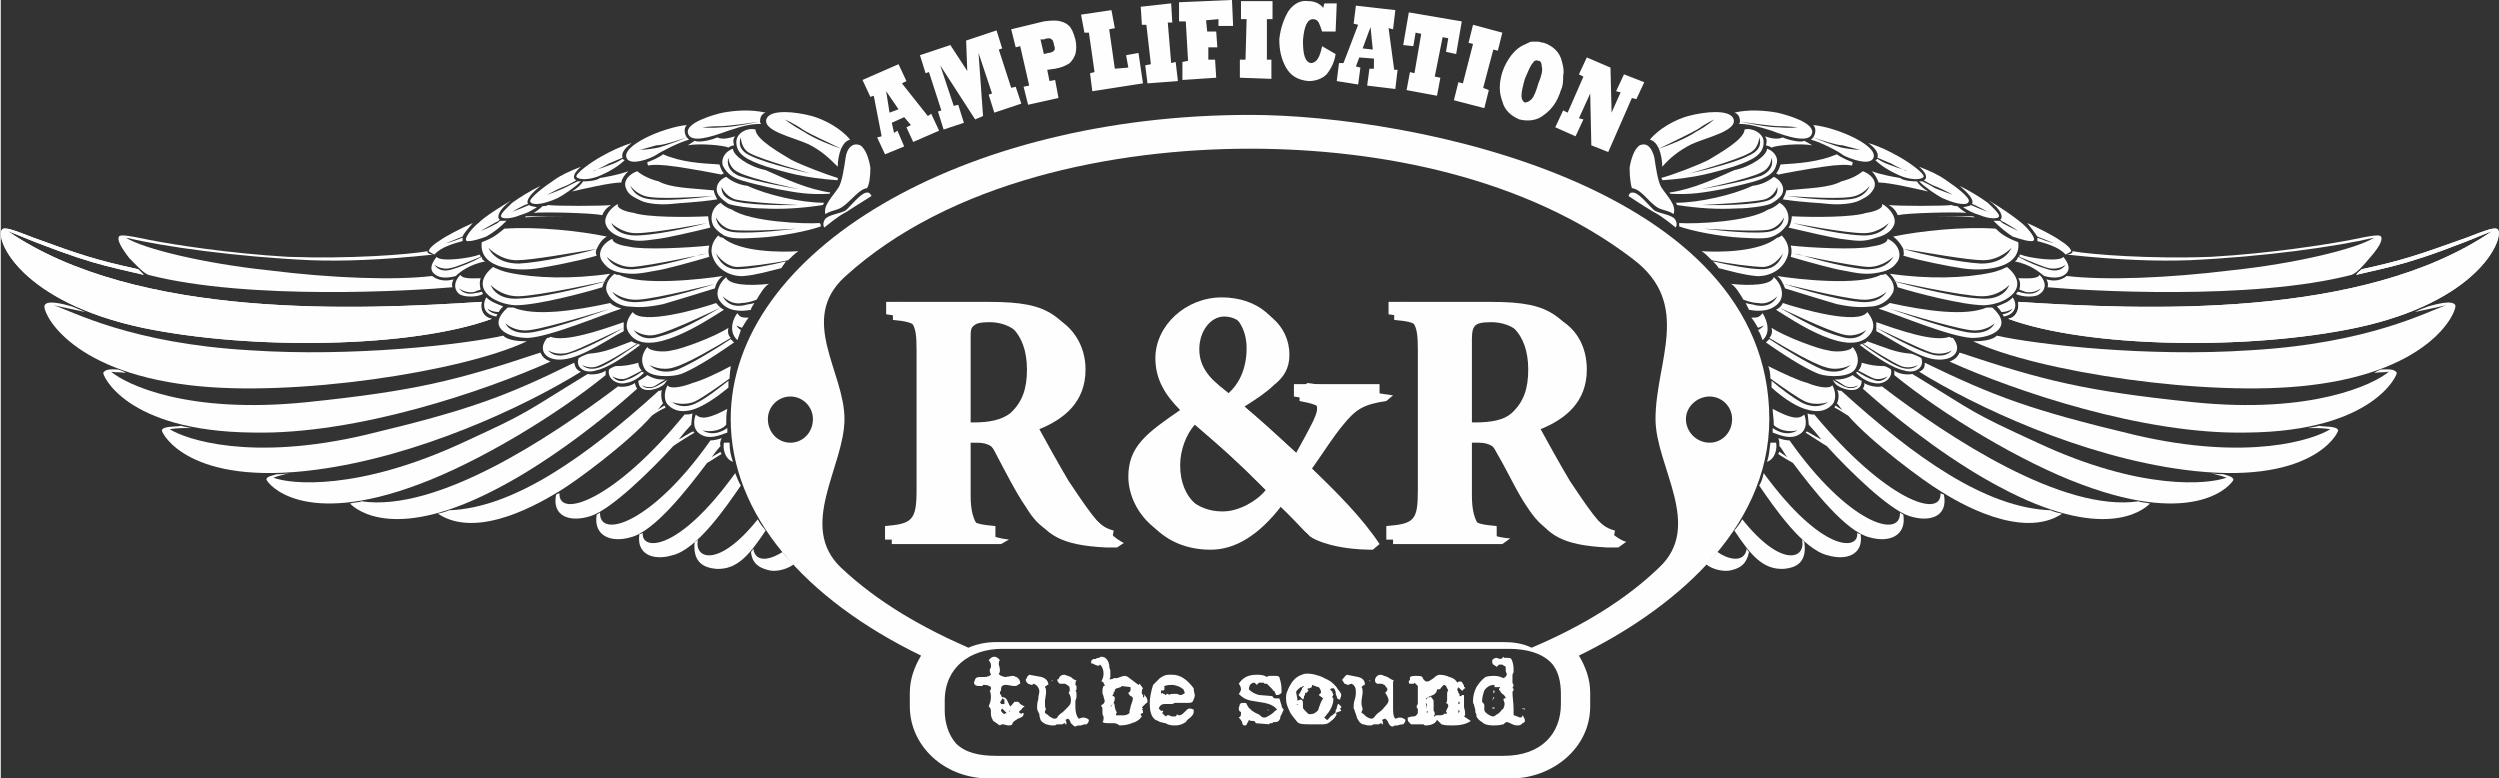 <?xml version="1.0" encoding="UTF-8"?>
<!DOCTYPE svg PUBLIC "-//W3C//DTD SVG 1.1//EN" "http://www.w3.org/Graphics/SVG/1.1/DTD/svg11.dtd">
<!-- Creator: CorelDRAW X8 -->
<svg xmlns="http://www.w3.org/2000/svg" xml:space="preserve" width="76.2mm" height="23.725mm" version="1.1" shape-rendering="geometricPrecision" text-rendering="geometricPrecision" image-rendering="optimizeQuality" fill-rule="evenodd" clip-rule="evenodd"
viewBox="0 0 2218 691"
 xmlns:xlink="http://www.w3.org/1999/xlink">
 <rect x="0" y="0" width="2218" height="691" fill="#333333" stroke="none"/>
 <g id="Слой_x0020_1">
  <g id="_2465320163472">
   <path fill="#FEFEFE" d="M848 660c8,8 20,11 36,11l450 0c34,0 51,-20 51,-46l0 -9c0,-10 -2,-21 -9,-28 -8,-8 -21,-12 -37,-12l-450 0c-28,0 -51,16 -51,46l0 9c0,10 3,21 10,29zm11 -85c7,-3 15,-5 25,-5l450 0c8,0 17,1 25,5 45,-19 84,-43 113,-71 40,-37 -3,-90 -3,-132 0,-51 33,-102 -20,-142 -94,-72 -224,-98 -340,-98 -121,0 -267,29 -360,114 -41,38 0,84 0,126 0,42 -42,95 -3,132 33,31 72,53 113,71zm-42 7c-103,-50 -169,-125 -169,-210 0,-149 206,-270 461,-270 144,0 461,63 461,270 0,100 -89,171 -169,210 6,10 10,21 10,33l0 12c0,37 -33,63 -68,64l-468 0c-38,-1 -68,-29 -68,-64l0 -12c0,-12 4,-23 10,-33zm700 -189c11,0 20,-9 20,-21 0,-11 -9,-20 -20,-20 -11,0 -21,9 -21,20 0,12 10,21 21,21zm-816 0c11,0 20,-9 20,-21 0,-11 -9,-20 -20,-20 -11,0 -20,9 -20,20 0,12 9,21 20,21z"/>
   <path fill="#FEFEFE" fill-rule="nonzero" d="M895 631l0 1 1 -1 -1 0zm-6 -2c-1,1 -1,1 -1,2 0,0 0,0 0,0 0,1 1,1 1,1 0,1 0,1 1,1 0,1 0,1 0,1l3 -1 -4 -4zm2 -8c-1,0 -1,-1 -2,-1 0,0 0,1 -1,2 0,1 -1,1 -1,1 0,1 1,1 1,2 1,0 2,0 2,0 0,0 0,0 1,0l0 -4zm15 9c-1,1 -2,1 -2,2 0,1 1,1 1,1l1 1c0,-1 1,-1 1,-1l1 0c0,0 0,1 0,1 0,2 -2,3 -5,4 -3,2 -5,3 -5,5 -1,1 -2,1 -3,1l-1 0c0,0 0,0 0,0l-4 -1c-1,0 -2,0 -3,1 -2,-1 -4,-3 -6,-4 -1,-2 -2,-4 -2,-6 0,-1 0,-1 0,-2 0,0 0,0 0,-1 0,-2 -1,-3 -2,-4 1,-2 2,-5 2,-8 0,-2 0,-3 -1,-6 1,0 1,-1 1,-3 -1,-1 -3,-2 -6,-2 0,0 0,0 -1,0 0,1 -1,1 -1,1 -1,0 -2,0 -2,0 -1,0 -1,0 -1,0 -2,0 -4,-1 -4,-3 0,-1 1,-2 1,-3 1,-2 3,-2 6,-2l0 0c1,0 1,0 1,0l1 0c3,0 5,-1 6,-2 0,-1 -1,-2 -1,-3 0,-1 0,-2 0,-2 1,-1 1,-1 1,-2 0,0 0,-1 0,-1 0,0 0,0 0,-1 0,-1 -1,-3 -2,-4 2,-2 3,-3 5,-3 2,0 3,1 5,3 -1,1 -1,2 -1,3 0,0 0,0 0,1 0,0 0,0 0,0 1,3 1,5 1,5 0,1 0,2 -1,3 0,1 1,1 2,2 1,0 2,1 4,1l6 -1c1,0 2,0 3,1 1,0 1,0 2,1 1,1 2,2 2,5 -1,0 -2,1 -2,1 -1,1 -2,1 -4,1l-6 -1c-1,0 -1,0 -1,0 -2,0 -3,1 -3,1 -1,1 -1,2 -1,3 0,0 0,0 0,0 0,1 0,1 0,1 -1,1 -1,1 -1,2 0,1 0,1 1,2 0,1 1,2 1,2 0,0 1,0 1,0 1,0 3,1 4,4 1,2 2,4 2,4 1,0 2,-2 4,-4 0,0 1,0 2,0 1,0 2,0 3,2 2,1 3,2 4,2 -1,1 -2,1 -3,3z"/>
   <path fill="#FEFEFE" fill-rule="nonzero" d="M933 605l0 -1 1 0 -1 1zm31 38c-1,0 -3,0 -5,1 -2,0 -4,0 -5,1 -1,0 -2,-1 -4,-3 -1,-3 -2,-4 -3,-4 0,0 -1,1 -2,1 1,1 1,2 1,4 0,0 -1,0 -1,0 0,-1 0,-1 -1,-1 0,0 -1,1 -2,1 -1,0 -2,0 -3,0 -1,0 -2,0 -3,1 -1,0 -2,0 -3,0 -2,0 -4,-1 -5,-1 -2,-1 -4,-2 -5,-4 0,-1 -1,-2 -1,-5 -1,-2 -2,-4 -2,-5 0,0 0,-1 0,-1 0,-2 0,-4 1,-7 0,-3 1,-6 1,-7 0,-3 -2,-6 -5,-7 0,0 -1,1 -2,1 -1,0 -2,-1 -3,-1 -1,-1 -2,-2 -2,-3l0 -1c1,-1 1,-1 1,-2 1,-1 1,-1 2,-2l11 2c3,1 6,3 6,7 0,0 0,0 0,0 -1,0 -1,0 -2,1 -1,0 -1,1 -1,1 1,1 1,3 1,5l-1 7c0,1 0,1 0,2 0,0 0,0 0,1 0,2 0,3 1,5 -1,0 -1,1 -1,3 0,0 2,1 4,3 2,1 3,2 4,2 1,0 2,0 3,-1 0,-1 2,-3 5,-5 2,-2 4,-4 5,-5 2,-2 2,-4 2,-5 0,-2 0,-4 -2,-7 1,-1 1,-2 1,-3 0,-1 0,-2 -1,-3 -1,-1 -2,-1 -3,-2 -3,0 -4,0 -5,0 -1,-1 -2,-2 -2,-3 0,0 0,-1 0,-1 0,0 1,0 1,0 1,-3 3,-4 5,-4 1,0 3,1 6,2 2,2 4,3 5,3 0,0 -1,1 -1,3l0 1c0,0 0,0 1,1 0,0 0,1 0,1l0 1c0,1 0,2 -1,2 1,1 1,2 1,5 0,1 0,2 -1,4 0,1 0,3 0,6 0,4 1,8 3,10 1,0 2,-1 4,-1 2,0 4,1 5,2 0,2 -1,3 -2,4z"/>
   <path fill="#FEFEFE" fill-rule="nonzero" d="M1015 616c0,0 0,0 0,0 0,0 0,0 0,0l0 0c0,0 0,-1 0,-1 0,0 0,0 0,1zm-10 4c0,-1 -1,-2 -2,-2 -1,-1 -2,-2 -2,-3l0 0c2,-1 2,-2 2,-4 0,0 0,0 0,-1l-8 -1c0,1 -1,1 -4,2 -1,0 -2,1 -2,2l0 0 -1 -1c1,1 1,1 1,2 0,0 0,0 -1,0 0,1 0,1 0,1 0,1 0,1 -1,2 0,0 0,0 0,1 0,0 0,0 0,0l1 0c1,1 1,1 1,2 0,2 -1,5 -4,7l1 0c1,-2 2,-3 2,-3 0,0 1,1 1,4 1,3 1,4 2,4 0,0 -1,1 -1,3l5 0c1,0 1,0 2,0 2,0 4,-1 5,-2 0,0 0,0 0,-1 0,-2 1,-3 1,-5 1,-3 2,-5 2,-7l0 0zm10 -3l-1 0c0,0 1,0 1,-1 0,1 1,2 2,3 1,2 1,3 1,4 0,1 -1,1 -2,2l-3 3 1 1 -1 1c1,0 1,1 1,3l0 0c-1,0 -1,0 -2,1l0 0c0,1 0,1 1,2 -2,3 -5,5 -9,6 -2,1 -6,2 -11,2 -1,-1 -3,-2 -5,-2l-1 0 -4 0c-2,0 -3,0 -5,-1 1,-1 1,-2 1,-3 0,0 0,-1 0,-2 -1,-1 -1,-3 -1,-4 0,-1 0,-2 0,-3 0,-1 -1,-2 -1,-2l0 -1c2,-1 3,-2 3,-4 0,-1 -1,-2 -1,-4 -1,-2 -1,-3 -1,-4l0 0c0,-2 0,-3 1,-5 1,0 1,0 1,-1 0,0 -1,-1 -1,-2 -1,-1 -1,-1 -2,-1 1,-2 2,-4 2,-7 0,-3 -1,-6 -3,-8 0,0 -1,1 -2,1 -1,0 -2,-1 -3,-1 -1,-1 -2,-1 -2,-1 -1,0 -1,0 -1,0 0,-1 0,-1 0,-1 0,-1 0,-2 1,-2 0,-1 1,-1 3,-1 1,-1 2,-1 3,-1 0,0 1,-1 2,-1 4,0 6,3 7,7 0,1 0,3 1,5 0,2 0,4 0,6l0 0c0,0 0,1 -1,2l1 0c1,0 2,0 3,-1 1,0 2,0 3,0 3,-1 5,-2 7,-2 1,0 3,1 4,2l8 6 1 -1 3 4c-1,1 -1,2 -1,3l0 2 1 1 0 2 1 0 0 -2z"/>
   <path fill="#FEFEFE" fill-rule="nonzero" d="M1051 615c0,-1 -1,-2 -1,-3l-3 -2c-2,-1 -5,-2 -7,-2 -2,0 -4,0 -7,1l0 3c0,1 -1,1 -3,1l0 3c0,0 1,-1 1,-1 0,0 1,1 1,1 0,0 0,0 1,0 0,0 0,0 1,1 0,0 0,0 0,0 1,0 1,-1 1,-1l1 0c0,0 1,0 1,1 1,-1 3,-1 4,-1l2 0c0,0 0,0 1,0 1,0 2,1 3,1 2,0 3,-1 3,-1 1,0 1,-1 1,-1zm8 17c0,2 -1,3 -3,5 -3,2 -4,4 -4,4 -3,2 -6,3 -9,3 -3,0 -6,0 -9,-2 -2,0 -3,-1 -5,-1 -1,-1 -2,-1 -4,-2 -4,-3 -5,-8 -5,-15 0,-4 1,-10 3,-16 1,-1 2,-2 3,-3 1,-1 2,-2 3,-3 3,-2 5,-3 8,-3 0,0 0,0 0,0 1,0 1,0 1,0 1,0 1,0 1,0 1,0 1,0 1,0 7,0 13,4 19,12 0,3 1,5 1,6 0,2 -1,4 -2,6 -1,1 -3,1 -4,1 -1,0 -3,0 -4,0l-8 0c-1,1 -2,1 -4,1 0,0 -1,0 -1,0 0,0 -1,0 -1,0 -1,0 -1,0 -2,0 0,0 -1,0 -1,0 -2,0 -4,1 -5,4 1,1 1,1 2,2 0,0 1,0 1,0 1,0 1,0 1,0 0,1 -1,2 -1,2l0 0c1,1 1,1 2,2 0,0 1,1 2,1 0,0 0,-1 0,-1 1,0 1,0 2,0 0,0 1,0 2,1 1,0 2,0 3,0 1,0 2,0 2,-2 1,1 2,1 2,1 2,0 3,-1 5,-3 2,-2 3,-3 4,-3 1,0 2,0 4,1 0,1 0,1 0,2z"/>
   <path fill="#FEFEFE" fill-rule="nonzero" d="M1124 630l1 0 1 1 -2 -1zm12 6c0,3 -2,5 -4,5 -2,0 -3,0 -3,1 -2,0 -3,0 -3,1l-12 -1 0 0c0,-1 -1,-2 -2,-2l-1 0c-1,0 -2,0 -3,-1 0,1 -1,2 -2,4 0,1 -1,1 -2,1 -1,0 -2,-1 -2,-3 -1,-2 -2,-3 -3,-4 2,-1 2,-2 2,-4 0,0 0,0 0,-1 -1,0 -2,-1 -2,-3 0,-1 1,-3 1,-4 1,-1 2,-1 3,-1 2,0 3,0 3,1 1,2 2,4 4,5 0,0 0,1 1,1 1,1 2,1 3,2 3,1 4,2 5,3 1,1 2,1 3,1 1,0 3,-1 6,-3 1,-1 3,-2 3,-3 1,0 2,-1 2,-1 -2,-3 -6,-5 -11,-6l-12 -2c-5,-1 -8,-3 -11,-6 1,-1 2,-3 2,-4 0,-2 -1,-4 -2,-5 4,-6 9,-8 16,-8 3,0 6,0 9,2 0,0 1,-1 2,-1 0,0 1,0 1,0 1,0 2,0 2,0 1,0 1,0 2,0 2,0 3,0 4,1 1,3 2,7 2,11l0 2c0,0 0,0 0,1 -1,1 -2,2 -4,2l-1 0c0,-1 -1,-2 -1,-3 -1,-1 -2,-1 -2,-2l-5 -5 -1 0c0,0 0,0 -1,0 0,0 -1,-1 -1,-1 -1,0 -2,0 -3,0 0,0 0,0 -1,0 0,0 0,0 0,0l-2 2 -2 -2c-2,0 -3,1 -4,2 -1,2 -1,4 -1,4 2,2 5,4 9,5l12 1c0,1 1,2 3,2 0,0 1,0 3,0 1,2 1,4 2,6 0,2 1,3 2,4 -1,1 -1,3 -3,6z"/>
   <path fill="#FEFEFE" fill-rule="nonzero" d="M1151 625l-1 0 2 1 -1 -1zm19 -8l2 -2 0 -1c0,-1 -1,-3 -2,-4 -1,0 -3,-1 -6,-2 0,0 0,0 0,1 0,1 0,1 -2,2 -1,0 -2,0 -2,1l1 1c0,0 0,0 -1,1 0,1 -1,1 -1,1 0,0 -1,0 -1,0l0 0c0,1 0,2 -1,3 0,1 0,2 -1,3l-4 -4c1,-1 2,-3 3,-5 0,-1 1,-2 2,-3 -1,0 -1,0 -1,0 -1,1 -1,1 -2,1 -1,1 -3,2 -4,4 0,0 0,1 0,1l1 5c0,1 0,1 0,2l3 -1c1,0 2,1 2,3 0,0 0,1 0,2 0,1 0,1 0,1 0,1 0,1 0,1 0,1 1,2 2,3l3 3c0,0 1,0 1,0l1 0c2,0 4,-1 6,-3 1,-1 1,-3 2,-5 1,-3 2,-5 3,-6l-4 -3zm15 16l1 1c-1,2 -2,4 -5,6 -2,2 -4,3 -7,3 0,0 -1,0 -1,0 -1,0 -1,0 -2,0 0,0 -1,0 -2,0 -1,0 -1,0 -3,0 -1,0 -1,0 -2,0 -1,0 -2,0 -2,0 -5,0 -9,0 -11,-2 -3,-4 -6,-7 -7,-10 -2,-4 -3,-7 -3,-11 0,-2 0,-4 1,-6 3,-8 7,-13 13,-15 2,-1 4,-1 5,-1 4,0 8,1 13,3 2,1 4,2 6,3 2,1 4,3 5,4 1,1 2,2 3,4 2,2 3,4 3,5 0,1 -1,3 -1,4 -2,0 -3,-1 -3,-3 -1,-1 -1,-3 -1,-4 -1,-2 -1,-3 -2,-3 -1,0 -2,0 -3,1l2 2c0,1 1,2 1,3 0,0 -1,1 -1,2l0 0c0,0 0,0 1,1 0,0 0,1 0,1 0,4 -2,8 -4,11l-4 5 1 1c1,1 1,1 2,1 0,0 0,0 0,0 1,-1 2,-3 4,-4 1,-1 3,-2 3,-3 0,0 0,-1 0,-1 0,-1 1,-2 1,-2 0,-2 1,-3 1,-4 1,0 1,0 1,0 0,0 0,1 1,1 0,1 1,1 1,1 0,1 0,1 0,1l-1 1c0,1 1,1 1,2l0 0 -5 2z"/>
   <path fill="#FEFEFE" fill-rule="nonzero" d="M1215 605l0 -1 1 0 -1 1zm30 38c-1,0 -2,0 -5,1 -2,0 -3,0 -4,1 -2,0 -3,-1 -4,-3 -1,-3 -3,-4 -3,-4 -1,0 -2,1 -3,1 1,1 1,2 1,4 0,0 0,0 -1,0 0,-1 0,-1 -1,-1 0,0 -1,1 -2,1 -1,0 -2,0 -3,0 -1,0 -2,0 -3,1 -1,0 -2,0 -3,0 -2,0 -3,-1 -5,-1 -2,-1 -3,-2 -4,-4 -1,-1 -1,-2 -2,-5 -1,-2 -1,-4 -2,-5 0,0 0,-1 0,-1 0,-2 0,-4 1,-7 1,-3 1,-6 1,-7 0,-3 -1,-6 -4,-7 -1,0 -2,1 -3,1 -1,0 -2,-1 -3,-1 -1,-1 -1,-2 -2,-3l0 -1c1,-1 1,-1 2,-2 0,-1 1,-1 2,-2l10 2c4,1 6,3 6,7 0,0 0,0 0,0 -1,0 -1,0 -2,1 0,0 -1,1 -1,1 1,1 1,3 1,5l-1 7c0,1 0,1 0,2 0,0 0,0 0,1 0,2 1,3 1,5 0,0 -1,1 -1,3 1,0 2,1 4,3 2,1 3,2 5,2 0,0 1,0 2,-1 1,-1 2,-3 5,-5 3,-2 4,-4 5,-5 2,-2 3,-4 3,-5 0,-2 -1,-4 -3,-7 1,-1 2,-2 2,-3 0,-1 -1,-2 -2,-3 0,-1 -1,-1 -3,-2 -3,0 -4,0 -4,0 -2,-1 -2,-2 -2,-3 0,0 0,-1 0,-1 0,0 0,0 0,0 1,-3 3,-4 5,-4 1,0 3,1 6,2 3,2 5,3 6,3 -1,0 -1,1 -1,3l0 1c0,0 0,0 0,1 0,0 0,1 0,1l0 1c0,1 0,2 0,2 0,1 0,2 0,5 0,1 0,2 0,4 0,1 0,3 0,6 0,4 0,8 2,10 1,0 2,-1 4,-1 2,0 4,1 5,2 0,2 -1,3 -2,4z"/>
   <path fill="#FEFEFE" fill-rule="nonzero" d="M1295 623l-1 0 0 2 1 0 0 -2zm0 9c0,-1 0,-1 -1,-2 0,0 0,1 0,2 0,0 0,1 0,1l1 -1 0 0zm-12 -23c0,0 -1,-1 -2,-1 0,0 -1,1 -2,2 -1,2 -2,2 -3,2 0,0 0,0 0,0 -1,0 -1,0 -1,0 0,2 -1,3 -2,4 -1,1 -2,1 -4,2l0 0c1,1 2,2 3,4 0,1 0,2 0,3 0,0 0,1 0,2l0 0c0,1 0,1 0,1 0,1 0,2 0,3 1,1 1,2 1,3 0,0 0,1 -1,2 0,0 1,0 1,0 1,-1 1,-1 2,-1 0,0 1,0 1,0l2 0c2,0 4,-1 4,-2l1 1 1 -1c0,0 -1,-1 -1,-2 0,0 1,-1 1,-2 1,-1 1,-2 1,-3 0,0 0,-1 -2,-2 1,-1 1,-2 1,-3l0 -5c0,-1 0,-2 1,-3l-2 -4zm-17 22l0 2 1 -1 -1 -1zm0 -6l-1 -1 1 5 0 -4zm3 -6c0,0 0,-1 0,-1 -1,0 -2,1 -2,1 -1,0 -1,1 -2,1l1 1 0 0c0,-1 0,-1 1,-2 1,0 1,0 2,0zm20 25c-4,0 -7,0 -10,-1l-4 -4c-1,3 -5,5 -10,5 -1,0 -1,0 -2,-1 -1,0 -2,0 -3,0 -2,0 -4,0 -5,0 -1,0 -2,0 -3,0l0 0c-1,-1 -2,-2 -2,-2 -1,-1 -1,-2 -1,-3 0,0 0,0 0,-1 1,0 2,-1 5,-1 2,0 3,-1 4,-3 0,0 0,-1 0,-1 0,0 0,-1 0,-1 0,-1 0,-1 0,-2 0,0 -1,0 -1,-1 0,0 0,-1 0,-1 0,0 0,-1 1,-2 0,-1 0,-3 0,-4 0,-1 0,-1 0,-2 0,-1 0,-2 0,-3 0,-1 0,-2 0,-2 0,-1 0,-2 0,-2 0,-1 0,-1 0,-2 0,0 0,-1 0,-1l-3 -3c0,1 -1,1 -2,1l-2 0c-1,0 -1,-1 -1,-2 0,0 0,0 0,0 0,-1 0,-1 1,-1 0,-1 0,-1 0,-1 0,-1 0,-1 0,-1 0,0 0,-1 0,-1 2,-1 3,-1 6,-1 2,0 4,0 5,1 1,3 3,4 4,4 2,0 3,-1 6,-3 2,-2 4,-3 5,-3 4,0 7,1 9,2 4,1 6,3 7,5 1,-1 2,-1 2,-1 2,0 2,0 3,2 1,1 1,2 1,3 1,0 1,0 1,1 0,0 -1,0 -1,1 -1,0 -1,0 -1,1 0,0 0,0 -1,0l-3 -3c0,1 -1,1 -1,2 0,1 1,2 1,3 1,1 1,1 1,2 0,0 0,1 0,1l1 0c0,0 1,0 1,-1 1,0 1,0 2,0 0,0 0,0 0,0 0,2 0,3 0,5 0,1 0,3 0,6 1,3 1,5 1,6 0,1 0,1 -1,2l6 4c-4,3 -10,4 -16,4z"/>
   <path fill="#FEFEFE" fill-rule="nonzero" d="M1350 629l3 0 0 1 -3 -1zm-25 -16l1 0 0 2 -1 0 0 -2zm0 2zm-1 14c0,-1 1,-1 1,-1l1 0 0 1 -2 0zm0 -7l1 -3 1 0 -2 3zm9 -6c-1,-1 -2,-2 -2,-3 -1,0 -1,-1 -1,-1 0,-1 1,-1 1,-2l0 0 -3 0c0,0 -1,0 -1,0 0,0 0,0 -1,0 0,-1 0,-1 0,-1 0,-1 0,-1 0,-1 -4,0 -7,2 -9,5 -1,3 -2,6 -2,10 1,1 2,2 2,3l0 2c0,1 0,1 0,2 0,2 2,3 3,4 2,1 3,2 5,2 1,0 2,-1 2,-1 1,-1 2,-1 3,-2 0,0 1,-1 2,-2 0,-1 1,-1 2,-2 0,-1 1,-2 1,-4 0,-2 -1,-3 -1,-4 0,-1 1,-1 1,-1l1 0c0,-1 -1,-3 -3,-4zm14 28c-1,0 -3,0 -5,-1 -2,-1 -4,-2 -5,-2 -1,0 -2,1 -3,2 -4,1 -7,1 -9,1 -5,0 -8,-1 -10,-3 -2,-1 -4,-3 -5,-5 0,0 0,-1 0,-2 -1,-1 -1,-2 -1,-4 -1,-3 -1,-5 -2,-6l0 -2c0,-4 1,-8 3,-12 2,-3 4,-6 8,-9 3,-1 6,-1 8,-1 3,0 6,1 8,2 2,-1 3,-2 3,-4 0,0 -1,-1 -1,-3 0,-1 0,-2 0,-3 -1,-1 -2,-1 -3,-2l-3 0 -2 2c0,0 -1,-1 -3,-2 -1,-1 -1,-2 -1,-3 0,0 0,0 0,-1 1,-1 2,-2 4,-2 0,0 2,1 4,1l2 -2c0,1 1,1 2,1l1 0c0,0 0,0 0,0l1 0c1,0 2,0 3,1 1,2 2,5 2,9 0,0 0,1 0,3 -1,1 -1,2 -1,3 0,2 0,3 0,4 0,1 0,2 0,2 0,1 1,1 1,3l-1 1c0,0 1,1 1,3l-1 1c0,5 1,10 1,16l0 2c0,1 0,2 0,3 0,0 1,0 3,1 1,0 2,1 3,1 1,0 2,-1 2,-2 0,0 1,1 1,2 1,1 1,2 1,3 0,1 0,1 -2,2 -1,1 -2,2 -4,2z"/>
   <path fill="#FEFEFE" d="M991 486l0 0 6 -4c-7,-3 -17,-13 -24,-20l0 0c-6,-7 -13,-17 -25,-35l0 0c-9,-15 -21,-37 -26,-46l0 0c22,-9 41,-24 41,-53l0 0c0,-20 -10,-35 -22,-43l0 0c-13,-9 -30,-12 -58,-12l0 0 -84 -5 -7 5 0 11c23,2 26,6 26,31l0 0 0 125c0,24 -2,25 -20,27l0 0c-2,1 -5,5 -7,5l0 11 97 0 7 -4c-25,-3 -34,-13 -34,-39l0 0 0 -47 6 0c10,0 16,4 21,14l0 0c10,17 18,34 27,47l0 0c13,21 26,30 66,32l0 0c4,0 8,0 10,0zm-130 -185c0,-7 0,-10 3,-12l0 0c2,-2 6,-3 14,-3l0 0c18,0 39,12 39,47l0 0c0,16 -5,29 -16,38l0 0c-7,7 -18,9 -32,9l0 0 -8 0 0 -79z"/>
   <path fill="#FEFEFE" d="M1074 488l0 0c22,0 43,-13 63,-39l0 0c12,12 21,23 25,27l0 0c5,4 24,12 56,12l0 0 6 -5c-15,-23 -39,-47 -60,-67l0 0c10,-14 18,-27 27,-38l0 0c12,-15 19,-19 39,-22l0 0 6 -5 -76 -11 -7 5 0 11c22,4 24,8 18,23l0 0c-5,10 -11,19 -16,28l0 0c-23,-22 -41,-38 -51,-46l0 0c11,-7 20,-13 26,-19l0 0c9,-7 14,-15 14,-27l0 0c0,-26 -22,-46 -55,-46l0 0c-32,0 -59,25 -59,54 0,19 9,33 22,46l0 0c-29,20 -45,31 -45,58l0 1c0,27 23,60 67,60zm-10 -178c0,-16 10,-29 22,-29l0 0 0 0c17,0 25,16 25,33l0 0c0,20 -8,33 -16,40l0 0c-22,-17 -31,-28 -31,-44zm-17 103c0,-13 5,-27 13,-36l0 0c28,24 44,38 68,63l0 0c-8,10 -24,18 -38,18l0 0 0 0c-22,0 -43,-14 -43,-45l0 0z"/>
   <path fill="#FEFEFE" d="M1436 486l0 0 7 -5c-8,-2 -18,-12 -25,-19l0 0c-6,-7 -13,-17 -25,-35l0 0c-9,-15 -21,-37 -26,-46l0 0c22,-9 41,-24 41,-53l0 0c0,-20 -9,-35 -22,-43l0 0c-13,-9 -30,-12 -58,-12l0 0 -84 -5 -7 5 0 11c24,2 27,6 27,31l0 0 0 125c0,24 -3,25 -22,28l0 0c-2,0 -4,4 -6,4l0 11 97 0 7 -5c-25,-2 -34,-12 -34,-38l0 0 0 -47 6 0c10,0 16,4 21,14l0 0c10,17 19,34 27,47l0 0c13,21 26,30 66,32l0 0c4,0 8,0 10,0zm-130 -185c0,-7 1,-10 3,-12l0 0c2,-2 6,-3 14,-3l0 0c19,0 39,12 39,47l0 0c0,16 -5,29 -16,38l0 0c-7,7 -18,9 -32,9l0 0 -8 0 0 -79z"/>
   <path fill="#FEFEFE" d="M986 482l0 0 2 -11c-8,-2 -13,-6 -20,-14l0 0c-7,-7 -13,-17 -25,-35l0 0c-9,-15 -22,-36 -26,-46l0 0c21,-9 40,-24 40,-53l0 0c0,-20 -9,-34 -22,-43l0 0c-13,-9 -29,-12 -58,-12l0 0 -91 0 0 11c24,3 27,6 27,32l0 0 0 124c0,27 -4,30 -28,32l0 12 98 0 0 -12c-24,-2 -28,-5 -28,-32l0 0 0 -47 7 0c10,0 16,4 21,14l0 0c9,17 18,35 27,48l0 0c12,20 25,29 66,31l0 0c4,0 8,1 10,1zm-131 -186c0,-7 1,-10 3,-12l0 0c2,-2 7,-3 15,-3l0 0c18,0 38,13 38,47l0 0c0,17 -4,29 -15,39l0 0c-8,6 -19,8 -32,8l0 0 -9 0 0 -79z"/>
   <path fill="#FEFEFE" d="M1069 483l0 0c22,0 42,-12 62,-38l0 0c12,11 22,22 26,26l0 0c4,5 24,12 55,12l1 0 2 -4c-16,-23 -36,-48 -56,-68l0 0c10,-14 18,-26 27,-38l0 0c12,-15 18,-19 38,-21l0 0 0 -11 -76 0 0 11c22,3 24,7 17,22l0 0c-5,10 -10,19 -15,28l0 0c-23,-21 -42,-37 -51,-46l0 0c10,-6 19,-13 26,-19l0 0c9,-7 14,-15 14,-26l0 0c0,-27 -23,-47 -55,-47l0 0c-32,0 -59,25 -59,54 0,19 9,33 22,46l0 0c-29,20 -46,32 -46,59l0 0c0,28 24,60 68,60zm-10 -178c0,-15 9,-29 22,-29l0 0 0 0c16,0 25,16 25,33l0 0c0,20 -8,33 -16,40l0 0c-22,-17 -31,-28 -31,-44zm-18 103c0,-13 5,-26 14,-36l0 0c28,24 44,39 68,63l0 0c-8,10 -24,19 -38,19l0 0 -1 0c-21,0 -43,-15 -43,-46l0 0z"/>
   <path fill="#FEFEFE" d="M1431 482l0 0 2 -11c-8,-2 -13,-6 -20,-14l0 0c-6,-7 -13,-17 -25,-35l0 0c-9,-15 -22,-36 -26,-46l0 0c21,-9 40,-24 40,-53l0 0c0,-20 -9,-34 -22,-43l0 0c-13,-9 -29,-12 -57,-12l0 0 -91 0 0 11c23,3 26,6 26,32l0 0 0 124c0,27 -3,30 -28,32l0 12 98 0 0 -12c-24,-2 -27,-5 -27,-32l0 0 0 -47 6 0c10,0 16,4 21,14l0 0c10,17 18,35 27,48l0 0c13,20 25,29 66,31l0 0c4,0 8,1 10,1zm-130 -186c0,-7 0,-10 2,-12l0 0c2,-2 7,-3 15,-3l0 0c18,0 38,13 38,47l0 0c0,17 -4,29 -15,39l0 0c-7,6 -18,8 -32,8l0 0 -8 0 0 -79z"/>
   <path fill="#FEFEFE" d="M1468 140c1,7 3,21 6,26 5,8 14,16 11,24 -6,-4 -11,-3 -16,-7 -7,-5 -13,-15 -21,-16 -1,-3 -2,-10 -2,-18 1,-7 4,-17 9,-20 7,-3 11,3 13,11z"/>
   <path fill="#FEFEFE" d="M1472 132c-2,-4 -4,-7 -8,-8 8,-10 23,-18 34,-21 15,-4 36,-6 40,2 5,11 -24,17 -37,23 -12,6 -20,13 -26,20 0,-5 -1,-11 -3,-16 9,-3 24,-9 33,-15 11,-6 16,-11 16,-11 0,0 -8,4 -15,9 -7,4 -24,12 -34,17z"/>
   <path fill="#FEFEFE" d="M1487 196c1,2 1,4 0,6 -4,-3 -12,-10 -20,-14 -10,-6 -19,-12 -22,-14 1,-2 1,-3 3,-3 5,-1 12,8 19,15 4,4 18,4 20,10z"/>
   <path fill="#FEFEFE" d="M1544 108c0,-3 -1,-7 -5,-8 12,-3 27,-2 38,0 9,2 33,9 31,18 -2,10 -23,3 -36,-2 -13,-4 -20,-6 -29,-6 0,0 1,-1 1,-2 6,1 23,5 34,5 11,1 17,0 17,0 0,0 -8,-1 -16,-1 -7,0 -28,-3 -35,-4z"/>
   <path fill="#FEFEFE" d="M1538 148c-17,5 -33,10 -63,12 0,-1 0,-1 -1,-2 11,-3 32,-11 42,-16 8,-5 32,-18 32,-27 6,-2 17,3 17,11 0,11 -9,16 -27,22zm-39 6c0,0 38,-8 53,-16 14,-6 9,-16 9,-16 0,0 0,10 -9,14 -10,6 -53,18 -53,18l0 0z"/>
   <path fill="#FEFEFE" d="M1528 168c-17,3 -27,5 -46,4 0,-1 -1,-1 -1,-1 21,-3 40,-12 58,-20 15,-3 29,-13 29,-19 6,2 11,8 8,15 -1,4 -4,8 -11,11 -5,3 -28,8 -37,10zm-19 0c0,0 37,-6 54,-12 13,-6 9,-16 9,-16 0,0 0,9 -9,13 -11,6 -54,15 -54,15z"/>
   <path fill="#FEFEFE" d="M1542 185c-18,1 -34,0 -54,-3 0,-1 -1,-2 -1,-2 21,0 51,-7 68,-15 8,-1 14,-4 19,-8 5,2 11,9 7,16 -2,3 -6,6 -10,8 -5,2 -19,4 -29,4zm-32 -3c0,0 38,1 55,-3 15,-3 12,-13 12,-13 0,0 -2,8 -11,11 -12,3 -56,5 -56,5z"/>
   <path fill="#FEFEFE" d="M1545 211c-19,-1 -44,-6 -55,-10 0,-1 0,-2 0,-3 14,1 62,-1 79,-12 4,-1 8,-4 10,-6 6,3 10,11 7,19 -2,3 -5,7 -11,10 -6,3 -11,3 -30,2zm-33 -8c0,0 38,5 56,3 15,-2 15,-13 15,-13 0,0 -4,9 -14,11 -13,2 -57,-1 -57,-1l0 0z"/>
   <path fill="#FEFEFE" d="M1520 232c2,2 4,4 5,6 12,3 22,6 33,7 8,1 23,-3 28,-17 3,-8 -1,-15 -5,-19 -1,1 -3,2 -4,2 -16,13 -52,13 -67,12 3,2 6,5 9,8 14,3 37,6 46,6 11,-1 17,-12 17,-12 0,0 -3,14 -18,14 -12,0 -31,-4 -44,-7z"/>
   <path fill="#FEFEFE" d="M1547 266c-3,-5 -7,-12 -11,-14 18,2 36,1 38,-6 6,5 10,15 5,22 -6,8 -17,9 -27,7 -1,-2 -2,-4 -3,-6 3,1 6,1 9,2 15,3 19,-8 19,-8 0,0 -7,8 -17,6 -3,0 -8,-1 -13,-3z"/>
   <path fill="#FEFEFE" d="M1560 291c-2,-3 -4,-7 -6,-9 5,0 7,0 10,-4 2,3 9,16 0,24 -1,-3 -2,-6 -4,-9 4,-2 5,-4 5,-4 0,0 -2,1 -5,2z"/>
   <path fill="#FEFEFE" d="M1618 148c-14,2 -36,6 -40,7 -1,-1 -2,-1 -2,-1 2,-2 3,-5 4,-8 16,-1 33,-2 50,-9 4,3 11,6 14,7 0,1 0,2 -1,3 -3,-1 -12,-1 -25,1z"/>
   <path fill="#FEFEFE" d="M1622 181c-7,-1 -20,-1 -40,-4 1,-2 3,-6 3,-8 19,-2 38,-2 49,-8 8,-2 14,-5 19,-9 6,2 13,8 10,15 -3,6 -7,8 -13,11 -6,3 -18,4 -28,3zm-36 -7c0,0 34,5 54,3 16,-1 19,-12 19,-12 0,0 -6,9 -18,10 -14,2 -55,-1 -55,-1l0 0z"/>
   <path fill="#FEFEFE" d="M1633 212c-7,-1 -29,-6 -46,-10 2,-2 3,-8 3,-10 19,1 54,1 66,-3 7,-1 16,-4 14,-8 6,3 13,11 11,18 -2,6 -8,10 -16,12 -12,4 -16,3 -32,1zm-42 -14c0,0 37,10 61,11 19,1 24,-11 24,-11 0,0 -9,9 -22,9 -17,0 -63,-9 -63,-9z"/>
   <path fill="#FEFEFE" d="M1635 240c-7,-1 -29,-7 -46,-12 1,-3 1,-7 0,-10 18,2 58,4 71,1 7,-1 15,-3 15,-7 9,4 13,13 9,20 -3,4 -6,8 -17,10 -11,2 -17,1 -32,-2zm-38 -14c0,0 35,11 58,13 20,1 25,-11 25,-11 0,0 -9,9 -22,9 -17,-1 -67,-12 -67,-12l6 1z"/>
   <path fill="#FEFEFE" d="M1630 270c-7,-2 -30,-9 -46,-14 -2,-5 -4,-9 -7,-11 18,3 73,9 92,-1 1,0 3,0 4,-1 8,6 9,14 6,18 -3,5 -9,10 -17,11 -11,1 -17,1 -32,-2zm-47 -18c0,0 43,14 67,16 19,2 24,-9 24,-9 0,0 -8,8 -22,7 -17,-1 -69,-14 -69,-14z"/>
   <path fill="#FEFEFE" d="M1537 506c-6,2 -17,0 -23,-5 3,-3 7,-8 10,-11 8,6 24,11 26,-3 1,2 1,2 2,3 -2,10 -7,14 -15,16z"/>
   <path fill="#FEFEFE" d="M1583 505c-19,1 -30,-13 -44,-34 3,-4 5,-6 7,-10 35,44 57,35 53,18 1,1 2,2 2,2 3,19 -8,23 -18,24z"/>
   <path fill="#FEFEFE" d="M1622 493c-22,-5 -48,-43 -61,-62 2,-3 3,-6 4,-11 52,71 85,69 83,53 1,1 2,1 3,1 3,18 -12,24 -29,19z"/>
   <path fill="#FEFEFE" d="M1568 410c2,-6 2,-10 3,-17 2,0 3,0 5,0 1,4 0,14 -8,17z"/>
   <path fill="#FEFEFE" d="M1573 380c0,1 0,3 0,4 8,3 16,6 23,2 8,-4 7,-13 5,-18 -5,5 -13,3 -28,-5 0,4 1,9 1,14 0,1 1,1 2,2 9,6 19,3 19,3 0,0 -9,7 -22,-2z"/>
   <path fill="#FEFEFE" d="M1572 338c0,2 0,4 0,6 12,11 24,18 33,20 8,2 15,1 20,-4 5,-4 4,-13 1,-18 -3,4 -15,1 -22,-2 -8,-2 -23,-9 -35,-15 1,2 2,6 2,11 11,8 24,17 30,20 10,5 21,1 21,1 0,0 -9,8 -24,0 -7,-4 -18,-12 -26,-19z"/>
   <path fill="#FEFEFE" d="M1570 300c2,-2 3,-5 2,-9 12,8 42,19 50,20 7,2 20,1 22,-3 4,5 7,12 2,20 -5,7 -23,7 -32,4 -10,-4 -24,-12 -47,-28 1,-1 2,-2 3,-3 12,8 33,21 47,27 17,6 25,-4 25,-4 0,0 -10,6 -22,2 -11,-3 -35,-17 -50,-26z"/>
   <path fill="#FEFEFE" d="M1576 275c4,-2 5,-4 6,-6 15,5 67,20 75,8 4,5 8,12 3,19 -17,24 -68,-11 -84,-21zm58 24c16,5 22,-6 22,-6 0,0 -9,7 -20,4 -14,-3 -57,-24 -57,-24 17,10 36,21 55,26z"/>
   <path fill="#FEFEFE" d="M1609 122c-1,1 -2,2 -2,2 8,2 24,10 29,14 6,3 22,9 26,3 7,-11 -32,-28 -53,-30 3,3 2,8 0,11 9,3 21,7 26,7 8,2 15,4 16,4 -5,0 -12,-1 -17,-2 -7,-2 -18,-6 -25,-9z"/>
   <path fill="#FEFEFE" d="M1666 141c-1,1 -1,1 -2,1 5,5 13,10 20,13 10,5 21,5 23,2 1,-3 -13,-13 -22,-18 -9,-5 -17,-9 -27,-12 8,6 9,10 8,13 5,2 9,4 12,5 3,2 14,7 14,7 0,-1 -6,-2 -16,-6 -3,-1 -7,-3 -10,-5z"/>
   <path fill="#FEFEFE" d="M1707 160c3,-1 4,-5 -4,-12 10,4 17,7 24,12 9,6 22,16 20,19 -1,4 -12,2 -23,-3 -6,-3 -16,-10 -21,-15 1,0 2,0 3,0 4,2 8,4 11,6 10,4 16,6 16,6 0,0 -9,-5 -14,-7 -3,-1 -7,-3 -12,-6z"/>
   <path fill="#FEFEFE" d="M1749 182c-1,1 -3,1 -7,2 5,3 8,5 15,7 7,3 16,4 17,1 0,-3 -6,-8 -10,-12 -7,-5 -15,-10 -25,-15 7,6 13,12 11,16 3,1 14,7 14,7 0,0 -6,-2 -15,-6z"/>
   <path fill="#FEFEFE" d="M1775 195c3,-2 1,-9 -10,-17 10,6 22,14 29,20 4,3 12,12 11,15 -1,3 -13,-1 -19,-3 -6,-4 -11,-8 -17,-14 2,0 3,0 5,0 1,0 2,1 3,2 9,5 14,7 14,7 0,0 -6,-4 -13,-8 -1,0 -2,-1 -3,-2z"/>
   <path fill="#FEFEFE" d="M1791 228c-1,2 -1,3 -3,4 14,3 21,9 26,13 7,2 14,2 18,-1 6,-4 4,-10 -1,-16 -3,5 -31,1 -38,-2 -1,0 -1,1 -1,2 10,4 21,9 26,10 9,2 15,-3 15,-3 0,0 -4,8 -16,4 -7,-2 -17,-6 -26,-11z"/>
   <path fill="#FEFEFE" d="M1791 259c-1,0 -1,1 -2,2 6,3 18,3 21,0 6,-4 6,-11 0,-17 -2,4 -12,3 -19,3 2,3 2,6 1,10 2,1 3,1 5,2 8,2 14,-3 14,-3 0,0 -4,7 -16,4 -1,0 -3,-1 -4,-1z"/>
   <path fill="#FEFEFE" d="M1776 277c-1,-2 -3,-4 -4,-5 5,-2 11,-4 14,-8 4,5 4,15 -8,17 0,-1 -1,-2 -1,-2 7,-1 9,-5 9,-5 0,0 -4,3 -10,3z"/>
   <path fill="#FEFEFE" d="M1676 182c4,2 7,6 8,9 9,-2 52,-3 61,-2 -2,-1 -6,-4 -8,-6 -2,0 -3,0 -5,-1 -7,1 -48,1 -56,0z"/>
   <path fill="#FEFEFE" d="M1717 192c10,0 19,0 37,1 -1,0 -2,0 -3,-1 -10,0 -25,0 -34,0z"/>
   <path fill="#FEFEFE" d="M1689 221c-2,-4 -5,-8 -9,-11 24,-5 62,-9 91,-7 4,4 9,8 20,12 3,25 -34,26 -51,23 -7,-1 -34,-6 -51,-11 1,-2 0,-4 0,-6 17,5 50,12 69,13 22,0 27,-14 27,-14 0,0 -10,11 -25,11 -14,0 -52,-7 -71,-10z"/>
   <path fill="#FEFEFE" d="M1761 271c-19,0 -61,-11 -77,-16 -1,-4 -3,-8 -7,-12 34,5 67,4 90,-1 5,-1 10,-3 14,-5 22,18 0,33 -20,34zm-83 -22c0,0 53,15 79,16 22,2 26,-12 26,-12 0,0 -9,10 -24,10 -18,0 -81,-14 -81,-14z"/>
   <path fill="#FEFEFE" d="M1750 300c-20,-1 -67,-21 -83,-26 3,-1 6,-2 10,-5 32,7 67,12 86,4 3,0 3,0 5,0 19,17 1,27 -18,27zm-73 -26c0,0 46,17 69,21 20,3 24,-8 24,-8 0,0 -8,8 -22,6 -16,-2 -71,-19 -71,-19l0 0z"/>
   <path fill="#FEFEFE" d="M1665 291c0,-2 0,-4 0,-5 20,7 51,18 65,13 1,1 2,1 3,1 9,11 1,21 -16,19 -16,-2 -40,-19 -52,-25 0,-1 0,-2 0,-3 10,6 34,19 47,23 15,5 20,-3 20,-3 0,0 -7,5 -18,2 -10,-3 -38,-17 -49,-22z"/>
   <path fill="#FEFEFE" d="M1653 305c2,0 3,-1 4,-2 17,6 25,10 39,11 1,0 8,3 9,4 3,8 -5,14 -15,11 -10,-2 -24,-11 -40,-23 1,0 2,0 2,-1 8,6 24,17 34,21 11,4 16,-2 16,-2 0,0 -7,4 -15,1 -7,-3 -25,-14 -34,-20z"/>
   <path fill="#FEFEFE" d="M1648 330c0,0 -1,1 -1,1 3,3 9,8 16,9 8,2 17,-4 15,-12 -1,-1 -5,-3 -6,-3 -8,0 -13,-1 -20,-3 0,2 -1,5 -3,7 6,3 11,6 14,7 6,2 12,-2 12,-2 0,0 -5,7 -13,3 -4,-1 -9,-4 -14,-7z"/>
   <path fill="#FEFEFE" d="M1628 337c6,0 11,-1 16,-4 1,1 7,5 8,5 0,13 -18,8 -23,3 -1,-1 -2,-3 -3,-4 3,2 8,5 10,6 9,4 13,-1 13,-1 0,0 -5,3 -11,1 -2,-1 -6,-4 -10,-6z"/>
   <path fill="#FEFEFE" d="M1808 210c5,2 10,4 15,6 0,0 -5,-1 -15,-5 0,1 0,2 0,3 7,2 19,5 25,12 2,-1 4,-2 5,-3 0,-2 -4,-6 -9,-9 -7,-5 -19,-11 -30,-16 4,5 7,9 9,12z"/>
   <path fill="#FEFEFE" d="M2107 211c-34,8 -98,17 -164,20 -28,1 -63,0 -109,-5 2,0 6,-1 5,-3 17,3 69,7 123,5 53,-3 103,-11 124,-15 19,-4 26,-5 27,-3 2,3 -2,10 -10,19 -5,6 -11,13 -16,15 -89,23 -237,14 -270,11 1,-3 0,-5 -1,-7 7,2 13,1 18,-3 34,4 89,2 146,-5 57,-6 111,-19 127,-29z"/>
   <path fill="#FEFEFE" d="M2212 205c-73,30 -88,31 -121,39 1,-2 4,-4 5,-5 37,-8 51,-13 93,-28 18,-7 26,-10 28,-7 5,9 -18,64 -126,87 -95,20 -238,18 -309,-8 7,-1 10,-8 9,-15 109,7 306,16 421,-63z"/>
   <path fill="#FEFEFE" d="M2171 271c-9,2 -19,4 -28,6 4,-2 9,-4 12,-5 7,-2 22,-6 24,-1 2,4 -19,58 -129,71 -91,11 -242,-12 -299,-39 8,0 17,-1 21,-5 36,8 134,19 224,13 107,-6 159,-35 175,-40z"/>
   <path fill="#FEFEFE" d="M1659 477c-21,-5 -50,-42 -68,-66 -2,-1 -12,-7 -13,-8 0,-1 1,-1 1,-2 1,1 6,4 7,5 -3,-4 -5,-8 -7,-10 0,-2 0,-5 -1,-7 3,1 7,2 10,2 52,74 99,88 98,64 1,1 2,1 3,2 3,19 -13,25 -30,20z"/>
   <path fill="#FEFEFE" d="M1694 458c-18,-6 -52,-39 -73,-62 -2,-1 -17,-11 -19,-12 1,0 1,-1 1,-1 1,0 12,7 13,7 -3,-4 -9,-11 -11,-13 0,-2 -1,-9 -1,-10 2,1 4,1 6,1 63,76 113,93 112,70 1,0 2,1 3,1 4,20 -13,25 -31,19z"/>
   <path fill="#FEFEFE" d="M2120 330c-9,1 -4,0 -13,1 3,-2 4,-2 6,-3 5,0 12,-1 14,3 1,1 -20,52 -133,53 -92,2 -206,-37 -264,-63 5,-2 7,-4 9,-8 75,25 111,34 207,44 106,11 161,-16 174,-27z"/>
   <path fill="#FEFEFE" d="M2068 381c-7,-1 -10,-1 -20,-1 5,-1 7,-1 10,-2 4,1 16,0 17,4 0,3 -24,50 -137,35 -91,-12 -185,-56 -235,-87 5,-2 5,-5 5,-8 62,30 94,42 186,64 102,24 160,4 174,-5z"/>
   <path fill="#FEFEFE" d="M1976 424c-6,-2 -7,-2 -14,-4 5,1 8,1 11,1 3,1 9,2 9,5 -1,3 -31,43 -135,4 -54,-20 -123,-62 -166,-97 0,-2 0,-2 0,-4 4,3 11,4 16,3 59,36 50,33 111,61 92,43 152,37 168,31z"/>
   <path fill="#FEFEFE" d="M1898 445c1,1 6,1 10,2 -6,6 -41,35 -134,-15 -36,-19 -81,-51 -121,-87 1,-1 2,-4 1,-5 5,3 12,4 16,3 60,46 161,112 228,102z"/>
   <path fill="#FEFEFE" d="M1722 436c-15,-9 -61,-43 -82,-67 -2,-1 -9,-6 -12,-7 0,-1 0,-1 1,-2 1,1 4,3 6,4 -2,-2 -3,-4 -5,-6 2,-3 2,-10 0,-12 2,1 3,1 4,1 65,59 128,104 186,106 1,1 9,3 10,3 -36,24 -94,-11 -108,-20z"/>
   <path fill="#FEFEFE" d="M1661 152c3,3 5,7 6,10 10,0 35,6 44,8 -5,-3 -8,-6 -10,-9 -2,0 -11,0 -15,-3 -6,-1 -17,-3 -25,-6z"/>
   <path fill="#FEFEFE" d="M1572 131c-1,-1 -5,-2 -5,-2 1,-3 1,-6 -1,-8 6,2 11,3 16,1 4,2 16,5 19,3 0,0 4,2 7,4 -11,-2 -32,0 -36,2z"/>
   <path fill="#FEFEFE" d="M750 140c-1,7 -3,21 -6,26 -5,8 -14,16 -12,24 7,-4 11,-3 16,-7 7,-5 14,-15 21,-16 2,-3 3,-10 3,-18 -1,-7 -4,-17 -9,-20 -7,-3 -12,3 -13,11z"/>
   <path fill="#FEFEFE" d="M746 132c2,-4 4,-7 8,-8 -8,-10 -23,-18 -34,-21 -15,-4 -36,-6 -40,2 -5,11 24,17 37,23 12,6 19,13 26,20 0,-5 1,-11 3,-16 -9,-3 -24,-9 -33,-15 -11,-6 -17,-11 -17,-11 0,0 9,4 16,9 6,4 24,12 34,17z"/>
   <path fill="#FEFEFE" d="M731 196c-1,2 -1,4 0,6 4,-3 12,-10 20,-14 9,-6 19,-12 22,-14 -1,-2 -2,-3 -3,-3 -5,-1 -12,8 -19,15 -4,4 -18,4 -20,10z"/>
   <path fill="#FEFEFE" d="M674 108c0,-3 1,-7 5,-8 -13,-3 -27,-2 -38,0 -9,2 -33,9 -31,18 2,10 22,3 36,-2 12,-4 19,-6 29,-6 0,0 -1,-1 -1,-2 -6,1 -24,5 -34,5 -11,1 -17,0 -17,0 0,0 8,-1 16,-1 7,0 28,-3 35,-4z"/>
   <path fill="#FEFEFE" d="M680 148c17,5 33,10 63,12 0,-1 0,-1 0,-2 -10,-3 -31,-11 -41,-16 -8,-5 -32,-18 -32,-27 -7,-2 -17,3 -17,11 0,11 9,16 27,22zm39 6c0,0 -38,-8 -54,-16 -13,-6 -8,-16 -8,-16 0,0 0,10 8,14 11,6 54,18 54,18l0 0z"/>
   <path fill="#FEFEFE" d="M690 168c17,3 26,5 46,4 0,-1 0,-1 1,-1 -21,-3 -40,-12 -58,-20 -15,-3 -29,-13 -29,-19 -6,2 -11,8 -9,15 2,4 5,8 11,11 6,3 28,8 38,10zm19 0c0,0 -37,-6 -54,-12 -13,-6 -9,-16 -9,-16 0,0 0,9 9,13 11,6 54,15 54,15z"/>
   <path fill="#FEFEFE" d="M676 185c17,1 34,0 54,-3 0,-1 1,-2 1,-2 -21,0 -51,-7 -68,-15 -8,-1 -14,-4 -19,-8 -6,2 -11,9 -7,16 2,3 6,6 9,8 6,2 20,4 30,4zm32 -3c0,0 -38,1 -55,-3 -15,-3 -13,-13 -13,-13 0,0 3,8 12,11 12,3 56,5 56,5z"/>
   <path fill="#FEFEFE" d="M673 211c19,-1 44,-6 55,-10 0,-1 0,-2 -1,-3 -13,1 -62,-1 -78,-12 -4,-1 -8,-4 -10,-6 -6,3 -10,11 -7,19 1,3 5,7 10,10 7,3 12,3 31,2zm33 -8c0,0 -38,5 -56,3 -15,-2 -15,-13 -15,-13 0,0 4,9 14,11 13,2 57,-1 57,-1l0 0z"/>
   <path fill="#FEFEFE" d="M697 232c-1,2 -3,4 -4,6 -12,3 -22,6 -33,7 -8,1 -23,-3 -28,-17 -3,-8 1,-15 5,-19 1,1 2,2 4,2 15,13 52,13 67,12 -3,2 -6,5 -9,8 -14,3 -37,6 -46,6 -11,-1 -18,-12 -18,-12 0,0 4,14 19,14 12,0 31,-4 43,-7z"/>
   <path fill="#FEFEFE" d="M671 266c3,-5 7,-12 11,-14 -18,2 -36,1 -38,-6 -6,5 -11,15 -5,22 6,8 17,9 27,7 0,-2 2,-4 3,-6 -3,1 -6,1 -9,2 -15,3 -19,-8 -19,-8 0,0 7,8 17,6 3,0 8,-1 13,-3z"/>
   <path fill="#FEFEFE" d="M658 291c2,-3 4,-7 6,-9 -5,0 -8,0 -10,-4 -3,3 -9,16 0,24 1,-3 2,-6 3,-9 -3,-2 -4,-4 -4,-4 0,0 2,1 5,2z"/>
   <path fill="#FEFEFE" d="M600 148c14,2 35,6 40,7 1,-1 2,-1 2,-1 -2,-2 -3,-5 -4,-8 -17,-1 -34,-2 -50,-9 -4,3 -11,6 -14,7 0,1 0,2 1,3 3,-1 12,-1 25,1z"/>
   <path fill="#FEFEFE" d="M596 181c7,-1 20,-1 40,-4 -1,-2 -3,-6 -3,-8 -20,-2 -38,-2 -49,-8 -8,-2 -14,-5 -19,-9 -6,2 -13,8 -10,15 2,6 7,8 13,11 6,3 18,4 28,3zm36 -7c0,0 -34,5 -54,3 -16,-1 -19,-12 -19,-12 0,0 6,9 18,10 14,2 55,-1 55,-1l0 0z"/>
   <path fill="#FEFEFE" d="M584 212c8,-1 30,-6 46,-10 -1,-2 -2,-8 -2,-10 -20,1 -54,1 -66,-3 -7,-1 -16,-4 -14,-8 -6,3 -13,11 -11,18 2,6 8,10 15,12 13,4 17,3 32,1zm43 -14c0,0 -37,10 -61,11 -20,1 -24,-11 -24,-11 0,0 9,9 22,9 17,0 63,-9 63,-9z"/>
   <path fill="#FEFEFE" d="M583 240c7,-1 29,-7 46,-12 -1,-3 -1,-7 0,-10 -18,2 -59,4 -71,1 -7,-1 -15,-3 -15,-7 -9,4 -14,13 -9,20 3,4 6,8 16,10 12,2 17,1 33,-2zm38 -14c0,0 -35,11 -59,13 -19,1 -24,-11 -24,-11 0,0 9,9 22,9 17,-1 67,-12 67,-12l-6 1z"/>
   <path fill="#FEFEFE" d="M588 270c7,-2 30,-9 46,-14 1,-5 4,-9 7,-11 -19,3 -73,9 -92,-1 -2,0 -3,0 -4,-1 -8,6 -9,14 -6,18 2,5 9,10 17,11 11,1 17,1 32,-2zm46 -18c0,0 -42,14 -66,16 -20,2 -25,-9 -25,-9 0,0 9,8 23,7 17,-1 68,-14 68,-14z"/>
   <path fill="#FEFEFE" d="M681 506c6,2 16,0 23,-5 -3,-3 -8,-8 -10,-11 -9,6 -24,11 -26,-3 -1,2 -1,2 -2,3 1,10 7,14 15,16z"/>
   <path fill="#FEFEFE" d="M635 505c19,1 30,-13 44,-34 -3,-4 -5,-6 -7,-10 -35,44 -57,35 -53,18 -1,1 -2,2 -3,2 -2,19 9,23 19,24z"/>
   <path fill="#FEFEFE" d="M596 493c22,-5 48,-43 61,-62 -2,-3 -3,-6 -5,-11 -51,71 -84,69 -82,53 -1,1 -2,1 -3,1 -3,18 12,24 29,19z"/>
   <path fill="#FEFEFE" d="M650 410c-2,-6 -3,-10 -3,-17 -2,0 -4,0 -5,0 -1,4 0,14 8,17z"/>
   <path fill="#FEFEFE" d="M645 380c0,1 0,3 0,4 -8,3 -16,6 -23,2 -8,-4 -7,-13 -5,-18 5,5 13,3 28,-5 -1,4 -1,9 -1,14 -1,1 -1,1 -2,2 -9,6 -19,3 -19,3 0,0 9,7 22,-2z"/>
   <path fill="#FEFEFE" d="M646 338c0,2 0,4 0,6 -13,11 -25,18 -33,20 -8,2 -15,1 -20,-4 -5,-4 -4,-13 -1,-18 2,4 15,1 22,-2 8,-2 23,-9 34,-15 0,2 -1,6 -1,11 -11,8 -24,17 -30,20 -10,5 -21,1 -21,1 0,0 9,8 23,0 8,-4 18,-12 27,-19z"/>
   <path fill="#FEFEFE" d="M648 300c-2,-2 -3,-5 -2,-9 -12,8 -42,19 -50,20 -7,2 -20,1 -22,-3 -4,5 -7,12 -2,20 5,7 23,7 32,4 10,-4 24,-12 47,-28 -1,-1 -2,-2 -3,-3 -12,8 -33,21 -47,27 -17,6 -25,-4 -25,-4 0,0 10,6 22,2 11,-3 35,-17 50,-26z"/>
   <path fill="#FEFEFE" d="M642 275c-4,-2 -5,-4 -7,-6 -14,5 -66,20 -74,8 -4,5 -8,12 -3,19 16,24 68,-11 84,-21zm-58 24c-16,5 -22,-6 -22,-6 0,0 9,7 20,4 14,-3 57,-24 57,-24 -17,10 -36,21 -55,26z"/>
   <path fill="#FEFEFE" d="M609 122c1,1 2,2 2,2 -8,2 -24,10 -30,14 -5,3 -21,9 -25,3 -7,-11 32,-28 53,-30 -3,3 -2,8 0,11 -9,3 -21,7 -27,7 -7,2 -14,4 -15,4 5,0 12,-1 17,-2 7,-2 18,-6 25,-9z"/>
   <path fill="#FEFEFE" d="M552 141c1,1 1,1 2,1 -5,5 -13,10 -20,13 -10,5 -21,5 -23,2 -1,-3 13,-13 22,-18 9,-5 17,-9 27,-12 -8,6 -9,10 -8,13 -5,2 -9,4 -12,5 -3,2 -14,7 -14,7 0,-1 6,-2 16,-6 3,-1 7,-3 10,-5z"/>
   <path fill="#FEFEFE" d="M511 160c-3,-1 -4,-5 4,-12 -10,4 -17,7 -24,12 -9,6 -22,16 -21,19 2,4 13,2 24,-3 6,-3 16,-10 21,-15 -1,0 -2,0 -3,0 -4,2 -8,4 -12,6 -9,4 -15,6 -15,6 0,0 9,-5 14,-7 3,-1 7,-3 12,-6z"/>
   <path fill="#FEFEFE" d="M469 182c1,1 3,1 7,2 -5,3 -8,5 -15,7 -7,3 -16,4 -17,1 0,-3 6,-8 10,-12 7,-5 15,-10 25,-15 -7,6 -13,12 -11,16 -4,1 -14,7 -14,7 0,0 6,-2 15,-6z"/>
   <path fill="#FEFEFE" d="M443 195c-3,-2 -1,-9 10,-17 -10,6 -23,14 -29,20 -4,3 -12,12 -11,15 0,3 13,-1 18,-3 7,-4 12,-8 18,-14 -2,0 -3,0 -5,0 -1,0 -2,1 -3,2 -9,5 -15,7 -15,7 0,0 7,-4 14,-8 1,0 2,-1 3,-2z"/>
   <path fill="#FEFEFE" d="M427 228c0,2 1,3 3,4 -14,3 -22,9 -26,13 -7,2 -14,2 -18,-1 -6,-4 -4,-10 1,-16 3,5 31,1 38,-2 0,0 1,1 1,2 -10,4 -21,9 -27,10 -8,2 -14,-3 -14,-3 0,0 4,8 16,4 7,-2 17,-6 26,-11z"/>
   <path fill="#FEFEFE" d="M427 259c0,0 1,1 1,2 -5,3 -17,3 -21,0 -5,-4 -5,-11 1,-17 2,4 12,3 18,3 -1,3 -1,6 0,10 -2,1 -4,1 -5,2 -8,2 -14,-3 -14,-3 0,0 4,7 15,4 2,0 4,-1 5,-1z"/>
   <path fill="#FEFEFE" d="M442 277c1,-2 3,-4 4,-5 -5,-2 -11,-4 -15,-8 -3,5 -4,15 9,17 0,-1 1,-2 1,-2 -7,-1 -9,-5 -9,-5 0,0 4,3 10,3z"/>
   <path fill="#FEFEFE" d="M542 182c-4,2 -7,6 -8,9 -9,-2 -52,-3 -61,-2 2,-1 6,-4 8,-6 2,0 3,0 5,-1 6,1 48,1 56,0z"/>
   <path fill="#FEFEFE" d="M501 192c-10,0 -19,0 -37,1 1,0 2,0 2,-1 11,0 26,0 35,0z"/>
   <path fill="#FEFEFE" d="M529 221c2,-4 4,-8 9,-11 -24,-5 -62,-9 -91,-7 -5,4 -9,8 -20,12 -3,25 34,26 51,23 7,-1 34,-6 51,-11 -1,-2 -1,-4 0,-6 -17,5 -50,12 -69,13 -22,0 -27,-14 -27,-14 0,0 10,11 25,11 14,0 52,-7 71,-10z"/>
   <path fill="#FEFEFE" d="M457 271c19,0 61,-11 77,-16 1,-4 3,-8 7,-12 -34,5 -67,4 -90,-1 -5,-1 -10,-3 -14,-5 -22,18 0,33 20,34zm83 -22c0,0 -53,15 -79,16 -22,2 -26,-12 -26,-12 0,0 9,10 24,10 18,0 81,-14 81,-14z"/>
   <path fill="#FEFEFE" d="M468 300c20,-1 67,-21 83,-26 -3,-1 -7,-2 -10,-5 -32,7 -67,12 -86,4 -3,0 -4,0 -5,0 -19,17 -1,27 18,27zm73 -26c0,0 -46,17 -69,21 -20,3 -24,-8 -24,-8 0,0 8,8 22,6 16,-2 71,-19 71,-19l0 0z"/>
   <path fill="#FEFEFE" d="M553 291c0,-2 0,-4 0,-5 -20,7 -52,18 -65,13 -1,1 -2,1 -3,1 -9,11 -1,21 15,19 17,-2 41,-19 53,-25 0,-1 0,-2 0,-3 -10,6 -34,19 -48,23 -14,5 -19,-3 -19,-3 0,0 7,5 18,2 10,-3 38,-17 49,-22z"/>
   <path fill="#FEFEFE" d="M565 305c-2,0 -3,-1 -5,-2 -16,6 -24,10 -38,11 -1,0 -8,3 -9,4 -3,8 5,14 15,11 10,-2 24,-11 40,-23 -1,0 -2,0 -2,-1 -9,6 -24,17 -34,21 -11,4 -16,-2 -16,-2 0,0 7,4 14,1 8,-3 26,-14 35,-20z"/>
   <path fill="#FEFEFE" d="M569 330c1,0 2,1 2,1 -3,3 -9,8 -16,9 -8,2 -17,-4 -15,-12 1,-1 5,-3 6,-3 8,0 13,-1 20,-3 0,2 1,5 3,7 -6,3 -11,6 -14,7 -6,2 -12,-2 -12,-2 0,0 4,7 13,3 4,-1 9,-4 13,-7z"/>
   <path fill="#FEFEFE" d="M590 337c-7,0 -11,-1 -16,-4 -1,1 -7,5 -8,5 0,13 18,8 23,3 1,-1 2,-3 3,-4 -3,2 -8,5 -10,6 -9,4 -13,-1 -13,-1 0,0 5,3 11,1 2,-1 6,-4 10,-6z"/>
   <path fill="#FEFEFE" d="M410 210c-5,2 -10,4 -15,6 0,0 5,-1 15,-5 0,1 0,2 0,3 -7,2 -19,5 -25,12 -2,-1 -4,-2 -5,-3 0,-2 4,-6 9,-9 7,-5 19,-11 30,-16 -4,5 -8,9 -9,12z"/>
   <path fill="#FEFEFE" d="M111 211c34,8 98,17 164,20 28,1 62,0 109,-5 -2,0 -6,-1 -5,-3 -17,3 -69,7 -124,5 -52,-3 -103,-11 -123,-15 -19,-4 -26,-5 -27,-3 -2,3 2,10 9,19 6,6 12,13 17,15 89,23 237,14 270,11 -1,-3 0,-5 1,-7 -7,2 -14,1 -19,-3 -33,4 -89,2 -145,-5 -57,-6 -111,-19 -127,-29z"/>
   <path fill="#FEFEFE" d="M6 205c73,30 88,31 121,39 -2,-2 -4,-4 -5,-5 -37,-8 -52,-13 -93,-28 -18,-7 -26,-10 -28,-7 -6,9 17,64 125,87 96,20 239,18 310,-8 -7,-1 -11,-8 -9,-15 -109,7 -306,16 -421,-63z"/>
   <path fill="#FEFEFE" d="M47 271c9,2 19,4 28,6 -5,-2 -9,-4 -12,-5 -7,-2 -22,-6 -24,-1 -3,4 19,58 129,71 91,11 242,-12 299,-39 -8,0 -17,-1 -21,-5 -36,8 -134,19 -224,13 -107,-6 -159,-35 -175,-40z"/>
   <path fill="#FEFEFE" d="M559 477c21,-5 50,-42 68,-66 2,-1 11,-7 13,-8 -1,-1 -1,-1 -1,-2 -1,1 -7,4 -8,5 3,-4 6,-8 8,-10 -1,-2 0,-5 1,-7 -3,1 -7,2 -10,2 -52,74 -99,88 -98,64 -1,1 -2,1 -3,2 -3,19 13,25 30,20z"/>
   <path fill="#FEFEFE" d="M524 458c18,-6 52,-39 73,-62 1,-1 17,-11 19,-12 -1,0 -1,-1 -1,-1 -2,0 -12,7 -13,7 3,-4 9,-11 11,-13 0,-2 1,-9 1,-10 -2,1 -5,1 -7,1 -62,76 -112,93 -111,70 -2,0 -2,1 -3,1 -4,20 13,25 31,19z"/>
   <path fill="#FEFEFE" d="M98 330c8,1 4,0 13,1 -3,-2 -4,-2 -7,-3 -4,0 -11,-1 -13,3 -1,1 19,52 133,53 92,2 206,-37 264,-63 -5,-2 -7,-4 -9,-8 -75,25 -111,34 -207,44 -107,11 -161,-16 -174,-27z"/>
   <path fill="#FEFEFE" d="M150 381c7,-1 10,-1 19,-1 -4,-1 -6,-1 -9,-2 -4,1 -16,0 -17,4 0,3 24,50 137,35 91,-12 185,-56 235,-87 -5,-2 -5,-5 -6,-8 -61,30 -93,42 -185,64 -102,24 -160,4 -174,-5z"/>
   <path fill="#FEFEFE" d="M242 424c6,-2 7,-2 14,-4 -5,1 -8,1 -11,1 -3,1 -10,2 -9,5 1,3 31,43 135,4 54,-20 123,-62 166,-97 0,-2 0,-2 0,-4 -4,3 -12,4 -16,3 -59,36 -50,33 -111,61 -93,43 -153,37 -168,31z"/>
   <path fill="#FEFEFE" d="M320 445c-1,1 -7,1 -10,2 6,6 41,35 134,-15 36,-19 81,-51 121,-87 -1,-1 -2,-4 -2,-5 -4,3 -11,4 -15,3 -61,46 -161,112 -228,102z"/>
   <path fill="#FEFEFE" d="M496 436c15,-9 61,-43 82,-67 1,-1 9,-6 12,-7 0,-1 0,-1 -1,-2 -1,1 -5,3 -6,4 2,-2 3,-4 5,-6 -2,-3 -2,-10 -1,-12 -1,1 -2,1 -3,1 -65,59 -129,104 -186,106 -2,1 -9,3 -10,3 36,24 93,-11 108,-20z"/>
   <path fill="#FEFEFE" d="M557 152c-3,3 -6,7 -6,10 -10,0 -35,6 -44,8 5,-3 8,-6 10,-9 2,0 11,0 15,-3 6,-1 17,-3 25,-6z"/>
   <path fill="#FEFEFE" d="M646 131c1,-1 4,-2 5,-2 -1,-3 -1,-6 1,-8 -7,2 -11,3 -16,1 -4,2 -16,5 -20,3 0,0 -3,2 -6,4 10,-2 32,0 36,2z"/>
   <path fill="#FEFEFE" fill-rule="nonzero" d="M786 81l3 19 8 -3 -11 -16zm16 49l-17 7 -7 -15 4 -1 -7 -36 -3 1 -7 -15 32 -14 7 15 -4 2 23 29 3 -2 7 15 -23 10 -6 -13 4 -2 -6 -7 -11 5 2 9 3 -2 6 14zm53 -21l-18 6 -5 -16 3 -1 -11 -34 -3 1 -5 -16 27 -9 15 23 -1 -27 27 -9 5 16 -3 1 11 34 4 -1 5 15 -24 8 -5 -16 3 -1 -12 -36 4 56 -7 3 -31 -48 12 36 4 -1 5 16zm68 -74l3 13 4 -1c2,0 4,-1 5,-2 1,-1 1,-3 0,-5 0,-2 -1,-3 -1,-4 -1,-1 -2,-2 -3,-2 -1,0 -3,0 -5,1l-3 0zm16 52l-27 6 -4 -16 5 -1 -8 -35 -4 1 -4 -16 29 -7c7,-1 12,-1 15,0 4,1 7,3 9,6 2,3 3,7 4,10 1,5 1,9 0,13 -1,3 -3,6 -5,8 -3,2 -7,4 -13,5l-7 1 2 10 5 -1 3 16zm75 -13l-45 7 -2 -16 4 -1 -5 -35 -4 0 -3 -16 27 -4 3 16 -5 1 5 35 12 -1 -2 -11 11 -2 4 27zm31 -2l-27 2 -2 -16 5 -1 -4 -35 -4 0 -1 -16 27 -3 1 17 -4 0 3 36 4 -1 2 17zm34 -3l-30 2 0 -16 5 -1 -2 -35 -6 0 0 -17 47 -2 1 23 -13 0 0 -6 -11 1 1 10 8 0 1 14 -8 0 0 11 6 0 1 16zm49 1l-28 -1 0 -16 5 0 1 -36 -5 0 0 -16 28 0 0 16 -5 0 0 36 4 0 0 17zm45 -29l12 7c-1,7 -4,13 -8,18 -4,4 -10,6 -16,6 -10,-1 -16,-5 -20,-12 -4,-7 -6,-15 -6,-25 1,-10 4,-18 8,-25 5,-7 11,-10 18,-9 5,0 10,2 13,6l1 -4 11 0 -1 25 -12 0c-1,-3 -2,-6 -3,-8 -1,-2 -3,-3 -5,-3 -5,0 -8,6 -9,19 0,13 2,19 7,20 5,0 8,-5 10,-15zm43 -17l-7 19 9 1 -2 -20zm-11 51l-19 -3 2 -16 4 0 13 -34 -4 -1 2 -16 35 4 -2 17 -4 -1 5 37 3 0 -2 17 -25 -3 2 -15 4 0 0 -9 -13 -1 -3 8 4 1 -2 15zm70 10l-27 -5 3 -16 4 1 6 -35 -5 -1 -2 12 -9 -1 5 -29 47 8 -5 29 -9 -2 2 -12 -5 -1 -7 35 5 1 -3 16zm42 11l-27 -7 4 -16 4 1 9 -35 -4 -1 4 -16 26 7 -4 16 -4 -1 -9 34 5 2 -4 16zm36 -26c-2,7 -3,12 -3,15 0,3 1,5 3,6 2,0 4,-1 6,-3 2,-2 4,-7 6,-14 3,-7 4,-12 3,-15 0,-3 -1,-5 -3,-5 -2,-1 -4,0 -5,2 -2,2 -4,7 -7,14zm-20 -6c2,-6 5,-11 8,-15 4,-5 8,-8 13,-10 2,-1 4,-2 5,-2 2,0 4,0 6,0 1,0 3,1 5,1 8,3 14,8 16,17 1,4 2,8 1,12 0,5 0,9 -2,13 -3,10 -8,17 -15,22 -6,5 -14,6 -22,4 -7,-3 -13,-8 -15,-16 -3,-8 -3,-16 0,-26zm65 57l-18 -8 7 -15 4 2 14 -32 -4 -2 7 -15 21 9 1 40 8 -18 -4 -1 7 -15 18 7 -7 15 -4 -1 -21 48 -15 -6 -1 -46 -10 22 4 1 -7 15z"/>
   <path fill="#FEFEFE" d="M2212 205c-73,30 -88,31 -121,39 1,-2 4,-4 5,-5 37,-8 51,-13 93,-28 18,-7 26,-10 28,-7 5,9 -18,64 -126,87 -95,20 -238,18 -309,-8 7,-1 10,-8 9,-15 109,7 306,16 421,-63z"/>
   <path fill="#FEFEFE" d="M6 205c73,30 88,31 121,39 -2,-2 -4,-4 -5,-5 -37,-8 -52,-13 -93,-28 -18,-7 -26,-10 -28,-7 -6,9 17,64 125,87 96,20 239,18 310,-8 -7,-1 -11,-8 -9,-15 -109,7 -306,16 -421,-63z"/>
  </g>
 </g>
</svg>
